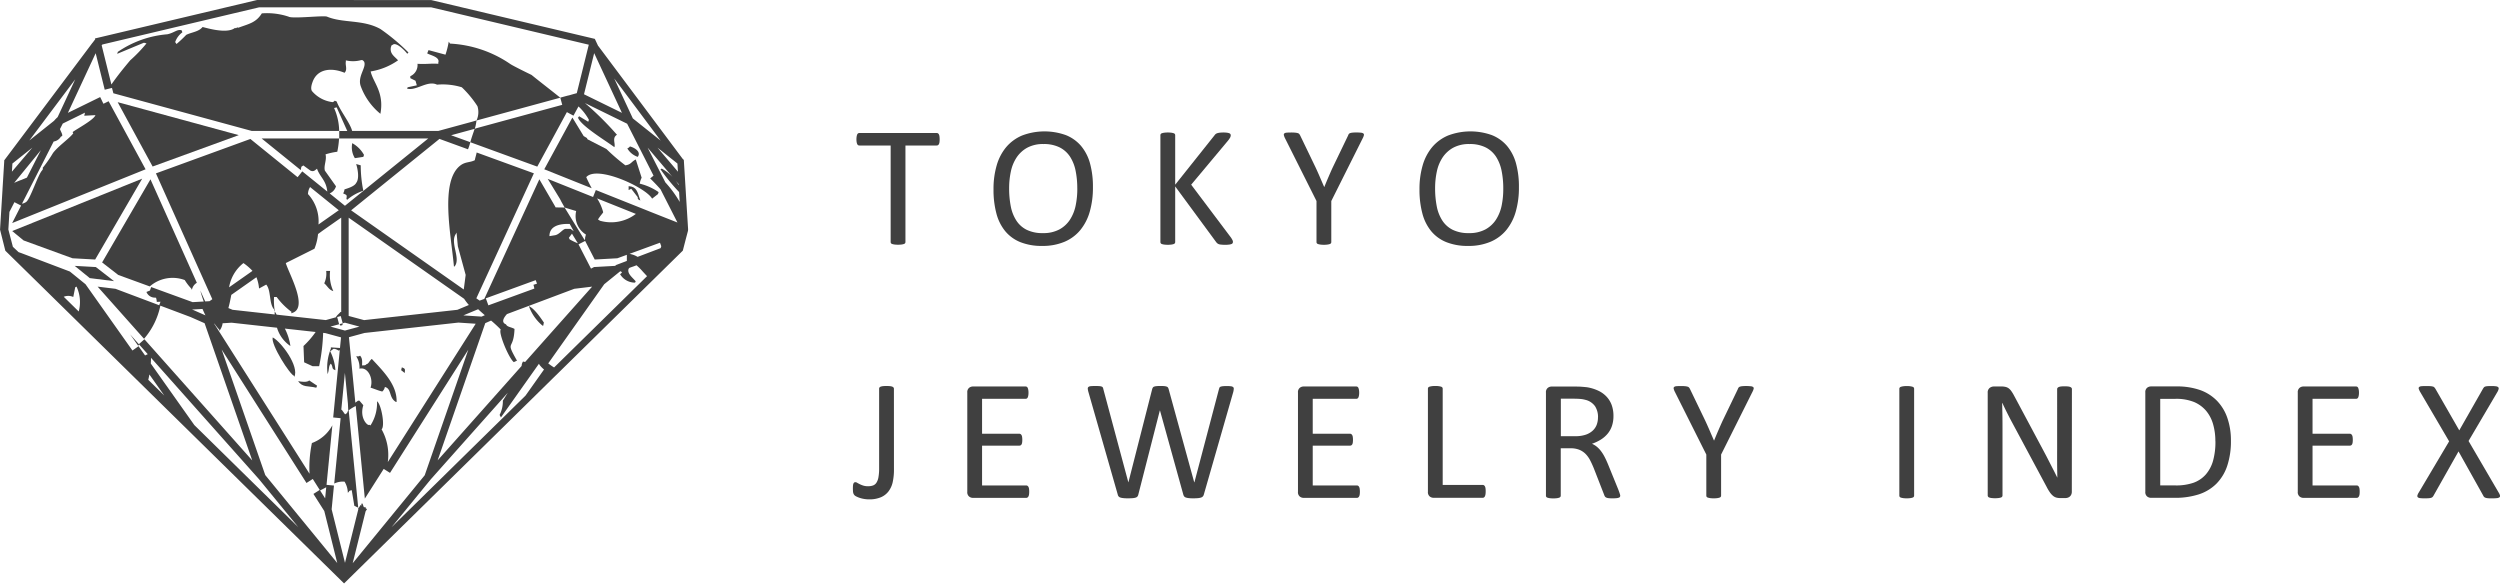 <svg xmlns="http://www.w3.org/2000/svg" width="180" height="42.017" viewBox="0 0 180 42.017"><g transform="translate(-207 -198)"><g transform="translate(207 198)"><g transform="translate(61.412 9.46)"><g transform="translate(0.25)"><path d="M588.653,319.373a1.5,1.5,0,0,1-.012.2.437.437,0,0,1-.04.139.194.194,0,0,1-.069.078.168.168,0,0,1-.089.024h-2.253v6.946a.149.149,0,0,1-.025.087.16.16,0,0,1-.087.059.889.889,0,0,1-.164.037,2.088,2.088,0,0,1-.511,0,.891.891,0,0,1-.167-.037.162.162,0,0,1-.087-.059.153.153,0,0,1-.024-.087v-6.946h-2.253a.17.17,0,0,1-.09-.024.179.179,0,0,1-.065-.078.576.576,0,0,1-.04-.139,1.163,1.163,0,0,1-.016-.2,1.206,1.206,0,0,1,.016-.207.653.653,0,0,1,.04-.146.174.174,0,0,1,.065-.08.166.166,0,0,1,.09-.025h5.571a.164.164,0,0,1,.089.025.186.186,0,0,1,.069.08.491.491,0,0,1,.04.146A1.552,1.552,0,0,1,588.653,319.373Z" transform="translate(-582.66 -318.798)" fill="#404040"/><path d="M606.8,322.743a6.224,6.224,0,0,1-.229,1.752,3.664,3.664,0,0,1-.684,1.328,2.975,2.975,0,0,1-1.142.842,4.046,4.046,0,0,1-1.6.295,4.123,4.123,0,0,1-1.563-.27,2.745,2.745,0,0,1-1.089-.783,3.344,3.344,0,0,1-.641-1.275,6.614,6.614,0,0,1-.21-1.752,6.047,6.047,0,0,1,.229-1.721,3.591,3.591,0,0,1,.687-1.316,3.051,3.051,0,0,1,1.145-.835,4.556,4.556,0,0,1,3.145-.028,2.794,2.794,0,0,1,1.093.776,3.307,3.307,0,0,1,.65,1.263A6.328,6.328,0,0,1,606.8,322.743Zm-1.127.074a6.294,6.294,0,0,0-.12-1.266,2.926,2.926,0,0,0-.4-1.015,1.94,1.94,0,0,0-.751-.671,2.525,2.525,0,0,0-1.162-.241,2.376,2.376,0,0,0-1.162.26,2.186,2.186,0,0,0-.764.693,2.88,2.88,0,0,0-.42,1.012,5.657,5.657,0,0,0-.127,1.216,6.7,6.7,0,0,0,.117,1.3,2.894,2.894,0,0,0,.4,1.025,1.89,1.89,0,0,0,.745.668,2.557,2.557,0,0,0,1.171.239,2.426,2.426,0,0,0,1.175-.26,2.116,2.116,0,0,0,.767-.7,2.968,2.968,0,0,0,.414-1.025A5.907,5.907,0,0,0,605.675,322.817Z" transform="translate(-589.771 -318.713)" fill="#404040"/><path d="M625.539,326.726a.186.186,0,0,1-.022.09.152.152,0,0,1-.083.065.76.76,0,0,1-.167.04,1.917,1.917,0,0,1-.273.016,2.634,2.634,0,0,1-.353-.019.45.45,0,0,1-.2-.068.484.484,0,0,1-.112-.112l-2.947-4.005v4.005a.154.154,0,0,1-.025.084.152.152,0,0,1-.087.062.891.891,0,0,1-.164.037,2.083,2.083,0,0,1-.511,0,.891.891,0,0,1-.167-.037.154.154,0,0,1-.087-.062.158.158,0,0,1-.024-.084v-7.689a.153.153,0,0,1,.024-.087.166.166,0,0,1,.087-.059.943.943,0,0,1,.167-.037,2.088,2.088,0,0,1,.511,0,.944.944,0,0,1,.164.037.163.163,0,0,1,.087.059.149.149,0,0,1,.025.087v3.56l2.835-3.56a.381.381,0,0,1,.087-.093.4.4,0,0,1,.121-.059,1.137,1.137,0,0,1,.173-.034,2.3,2.3,0,0,1,.263-.012,1.718,1.718,0,0,1,.26.016.72.72,0,0,1,.158.04.16.16,0,0,1,.08.062.154.154,0,0,1,.022.08.351.351,0,0,1-.041.161,1.485,1.485,0,0,1-.152.223l-2.655,3.176,2.86,3.8a1.39,1.39,0,0,1,.127.22A.292.292,0,0,1,625.539,326.726Z" transform="translate(-598.43 -318.771)" fill="#404040"/><path d="M639.026,323.785v2.952a.149.149,0,0,1-.025.087.158.158,0,0,1-.086.059.879.879,0,0,1-.166.037,1.741,1.741,0,0,1-.253.016,1.716,1.716,0,0,1-.255-.016.956.956,0,0,1-.166-.037.165.165,0,0,1-.09-.059.153.153,0,0,1-.024-.087v-2.952l-2.266-4.519a.969.969,0,0,1-.083-.223.126.126,0,0,1,.031-.124.3.3,0,0,1,.167-.056c.08-.008.188-.012.325-.012a2.941,2.941,0,0,1,.3.012,1.055,1.055,0,0,1,.183.034.22.22,0,0,1,.1.062.522.522,0,0,1,.065.1l1.108,2.3q.154.328.308.687t.314.724h.012q.141-.352.292-.7c.1-.233.2-.464.305-.69l1.115-2.315a.313.313,0,0,1,.052-.105.205.205,0,0,1,.093-.065.805.805,0,0,1,.164-.034,2.389,2.389,0,0,1,.266-.012,3.009,3.009,0,0,1,.35.016.337.337,0,0,1,.177.059.123.123,0,0,1,.034.124.874.874,0,0,1-.084.217Z" transform="translate(-604.835 -318.771)" fill="#404040"/><path d="M659.57,322.743a6.224,6.224,0,0,1-.229,1.752,3.674,3.674,0,0,1-.684,1.328,2.976,2.976,0,0,1-1.143.842,4.04,4.04,0,0,1-1.6.295,4.121,4.121,0,0,1-1.563-.27,2.741,2.741,0,0,1-1.089-.783,3.336,3.336,0,0,1-.641-1.275,6.609,6.609,0,0,1-.21-1.752,6.049,6.049,0,0,1,.229-1.721,3.591,3.591,0,0,1,.687-1.316,3.05,3.05,0,0,1,1.146-.835,4.556,4.556,0,0,1,3.145-.028,2.794,2.794,0,0,1,1.093.776,3.307,3.307,0,0,1,.65,1.263A6.306,6.306,0,0,1,659.57,322.743Zm-1.127.074a6.294,6.294,0,0,0-.12-1.266,2.936,2.936,0,0,0-.4-1.015,1.94,1.94,0,0,0-.751-.671,2.525,2.525,0,0,0-1.162-.241,2.376,2.376,0,0,0-1.162.26,2.186,2.186,0,0,0-.764.693,2.893,2.893,0,0,0-.421,1.012,5.7,5.7,0,0,0-.127,1.216,6.693,6.693,0,0,0,.118,1.3,2.9,2.9,0,0,0,.4,1.025,1.9,1.9,0,0,0,.746.668,2.557,2.557,0,0,0,1.171.239,2.424,2.424,0,0,0,1.175-.26,2.114,2.114,0,0,0,.767-.7,2.971,2.971,0,0,0,.414-1.025A5.9,5.9,0,0,0,658.443,322.817Z" transform="translate(-611.87 -318.713)" fill="#404040"/></g><g transform="translate(0 18.335)"><path d="M585.182,356.289a4.1,4.1,0,0,1-.087.873,1.7,1.7,0,0,1-.3.675,1.365,1.365,0,0,1-.554.43,2.108,2.108,0,0,1-.851.152,2.061,2.061,0,0,1-.344-.028,2,2,0,0,1-.313-.074,1.7,1.7,0,0,1-.248-.1.515.515,0,0,1-.139-.09.44.44,0,0,1-.056-.074.414.414,0,0,1-.037-.089.645.645,0,0,1-.022-.131c0-.051-.006-.114-.006-.188a2.23,2.23,0,0,1,.009-.226.456.456,0,0,1,.034-.142.176.176,0,0,1,.059-.074.159.159,0,0,1,.084-.021.266.266,0,0,1,.127.046c.052.031.114.065.186.1a1.73,1.73,0,0,0,.251.1,1.1,1.1,0,0,0,.334.046,1.073,1.073,0,0,0,.359-.053.5.5,0,0,0,.248-.195,1.043,1.043,0,0,0,.148-.393,3.48,3.48,0,0,0,.05-.653v-5.732a.145.145,0,0,1,.024-.081.183.183,0,0,1,.087-.062.673.673,0,0,1,.164-.037,2.672,2.672,0,0,1,.51,0,.626.626,0,0,1,.164.037.2.2,0,0,1,.087.062.129.129,0,0,1,.029.081Z" transform="translate(-582.229 -350.26)" fill="#404040"/><path d="M600.853,357.895a1.29,1.29,0,0,1-.013.2.421.421,0,0,1-.043.139.217.217,0,0,1-.071.08.164.164,0,0,1-.09.025h-3.845a.438.438,0,0,1-.269-.1.4.4,0,0,1-.127-.338v-7.144a.4.4,0,0,1,.127-.338.441.441,0,0,1,.269-.1h3.8a.172.172,0,0,1,.09.024.179.179,0,0,1,.065.081.615.615,0,0,1,.04.139,1.158,1.158,0,0,1,.016.207,1.078,1.078,0,0,1-.016.2.562.562,0,0,1-.04.136.174.174,0,0,1-.065.077.167.167,0,0,1-.09.025h-3.132v2.513h2.686a.16.16,0,0,1,.09.028.239.239,0,0,1,.068.077.393.393,0,0,1,.04.137,1.463,1.463,0,0,1,.013.2,1.283,1.283,0,0,1-.013.192.382.382,0,0,1-.04.13.176.176,0,0,1-.068.071.187.187,0,0,1-.09.022h-2.686v2.866h3.176a.168.168,0,0,1,.09.024.226.226,0,0,1,.071.077.388.388,0,0,1,.043.136A1.394,1.394,0,0,1,600.853,357.895Z" transform="translate(-588.162 -350.287)" fill="#404040"/><path d="M619.678,358.072a.333.333,0,0,1-.074.139.318.318,0,0,1-.136.08,1.032,1.032,0,0,1-.213.04c-.085.008-.189.013-.313.013s-.236,0-.325-.013a1.037,1.037,0,0,1-.22-.04.274.274,0,0,1-.13-.08.4.4,0,0,1-.068-.139l-1.677-6.049h-.013l-1.548,6.049a.322.322,0,0,1-.062.139.273.273,0,0,1-.124.08.917.917,0,0,1-.208.04c-.085.008-.193.013-.325.013s-.25,0-.341-.013a1.044,1.044,0,0,1-.223-.04.287.287,0,0,1-.133-.08.3.3,0,0,1-.065-.139l-2.117-7.4a1.131,1.131,0,0,1-.041-.223.144.144,0,0,1,.049-.124.324.324,0,0,1,.171-.056q.118-.012.316-.012t.3.009a.617.617,0,0,1,.17.034.153.153,0,0,1,.08.068.417.417,0,0,1,.034.112l1.8,6.71h.006l1.709-6.7a.457.457,0,0,1,.047-.115.175.175,0,0,1,.09-.071.7.7,0,0,1,.177-.037,2.956,2.956,0,0,1,.3-.012,2.46,2.46,0,0,1,.276.012.682.682,0,0,1,.164.037.172.172,0,0,1,.089.071.435.435,0,0,1,.047.115l1.839,6.7H619l1.765-6.7c.012-.041.024-.077.037-.109a.131.131,0,0,1,.077-.071.646.646,0,0,1,.168-.037,2.682,2.682,0,0,1,.288-.012,2.165,2.165,0,0,1,.294.016.307.307,0,0,1,.158.058.149.149,0,0,1,.046.124,1.362,1.362,0,0,1-.034.223Z" transform="translate(-594.414 -350.26)" fill="#404040"/><path d="M641.819,357.895a1.357,1.357,0,0,1-.013.2.418.418,0,0,1-.043.139.217.217,0,0,1-.071.08.164.164,0,0,1-.09.025h-3.845a.438.438,0,0,1-.269-.1.4.4,0,0,1-.127-.338v-7.144a.4.4,0,0,1,.127-.338.441.441,0,0,1,.269-.1h3.8a.172.172,0,0,1,.09.024.178.178,0,0,1,.065.081.586.586,0,0,1,.04.139,1.158,1.158,0,0,1,.016.207,1.078,1.078,0,0,1-.016.2.537.537,0,0,1-.04.136.172.172,0,0,1-.065.077.166.166,0,0,1-.09.025h-3.133v2.513h2.687a.16.16,0,0,1,.09.028.239.239,0,0,1,.068.077.4.4,0,0,1,.04.137,1.472,1.472,0,0,1,.012.2,1.291,1.291,0,0,1-.012.192.383.383,0,0,1-.04.13.176.176,0,0,1-.068.071.188.188,0,0,1-.09.022h-2.687v2.866H641.6a.168.168,0,0,1,.09.024.226.226,0,0,1,.071.077.385.385,0,0,1,.043.136A1.462,1.462,0,0,1,641.819,357.895Z" transform="translate(-605.319 -350.287)" fill="#404040"/><path d="M657.621,357.843a1.394,1.394,0,0,1-.013.207.514.514,0,0,1-.04.142.213.213,0,0,1-.069.087.16.16,0,0,1-.1.028h-3.541a.438.438,0,0,1-.269-.1.4.4,0,0,1-.127-.338v-7.416a.156.156,0,0,1,.024-.087.165.165,0,0,1,.087-.058.891.891,0,0,1,.167-.037,1.759,1.759,0,0,1,.254-.016,1.73,1.73,0,0,1,.256.016.886.886,0,0,1,.164.037.162.162,0,0,1,.087.058.156.156,0,0,1,.025.087v6.927H657.4a.168.168,0,0,1,.1.027.237.237,0,0,1,.069.081.445.445,0,0,1,.04.139A1.447,1.447,0,0,1,657.621,357.843Z" transform="translate(-612.064 -350.26)" fill="#404040"/><path d="M673.433,358.174a.187.187,0,0,1-.019.087.143.143,0,0,1-.08.062.667.667,0,0,1-.173.037,2.827,2.827,0,0,1-.3.013,2.276,2.276,0,0,1-.263-.013.566.566,0,0,1-.164-.04.221.221,0,0,1-.1-.077.491.491,0,0,1-.059-.124l-.736-1.888c-.087-.214-.177-.412-.269-.591a1.927,1.927,0,0,0-.331-.464,1.383,1.383,0,0,0-.452-.3,1.626,1.626,0,0,0-.625-.108h-.712v3.411a.137.137,0,0,1-.028.087.181.181,0,0,1-.087.059.852.852,0,0,1-.161.037,2.111,2.111,0,0,1-.514,0,.939.939,0,0,1-.164-.037.163.163,0,0,1-.087-.059.15.15,0,0,1-.025-.087v-7.417a.4.4,0,0,1,.127-.338.441.441,0,0,1,.269-.1h1.7q.3,0,.5.016t.362.034a3.067,3.067,0,0,1,.82.253,1.93,1.93,0,0,1,.6.44,1.771,1.771,0,0,1,.363.61,2.282,2.282,0,0,1,.12.758,2.234,2.234,0,0,1-.108.721,1.748,1.748,0,0,1-.313.564,2.058,2.058,0,0,1-.489.424,3.122,3.122,0,0,1-.638.3,1.516,1.516,0,0,1,.359.22,1.885,1.885,0,0,1,.3.319,3.014,3.014,0,0,1,.263.427q.124.242.248.545l.718,1.765c.058.149.095.253.112.313A.573.573,0,0,1,673.433,358.174Zm-1.6-5.628a1.433,1.433,0,0,0-.21-.8,1.19,1.19,0,0,0-.706-.467,1.965,1.965,0,0,0-.35-.062q-.194-.018-.51-.019h-.9v2.7h1.04a2.291,2.291,0,0,0,.727-.1,1.419,1.419,0,0,0,.511-.285,1.113,1.113,0,0,0,.3-.43A1.492,1.492,0,0,0,671.83,352.546Z" transform="translate(-618.188 -350.287)" fill="#404040"/><path d="M687.315,355.194v2.953a.15.15,0,0,1-.025.087.161.161,0,0,1-.086.059.936.936,0,0,1-.166.037,1.819,1.819,0,0,1-.252.016,1.8,1.8,0,0,1-.255-.016,1.012,1.012,0,0,1-.166-.037.163.163,0,0,1-.09-.059.154.154,0,0,1-.024-.087v-2.953l-2.266-4.519a.979.979,0,0,1-.083-.223.125.125,0,0,1,.03-.124.292.292,0,0,1,.168-.056c.08-.008.188-.012.325-.012a2.958,2.958,0,0,1,.3.012,1.008,1.008,0,0,1,.182.034.223.223,0,0,1,.1.062.549.549,0,0,1,.065.1l1.108,2.3c.1.219.205.448.307.687s.208.481.314.725h.012q.142-.353.292-.7t.305-.69l1.114-2.315a.324.324,0,0,1,.053-.105.213.213,0,0,1,.092-.065.782.782,0,0,1,.164-.034,2.388,2.388,0,0,1,.266-.012,3.022,3.022,0,0,1,.35.016.335.335,0,0,1,.176.058.124.124,0,0,1,.034.124.918.918,0,0,1-.084.216Z" transform="translate(-624.808 -350.26)" fill="#404040"/></g><g transform="translate(75.34 18.335)"><path d="M712.923,358.147a.154.154,0,0,1-.025.087.163.163,0,0,1-.087.059.937.937,0,0,1-.164.037,1.81,1.81,0,0,1-.256.016,1.835,1.835,0,0,1-.254-.016.939.939,0,0,1-.167-.037.163.163,0,0,1-.087-.059.154.154,0,0,1-.025-.087v-7.689a.139.139,0,0,1,.029-.087.181.181,0,0,1,.092-.058.974.974,0,0,1,.167-.037,1.64,1.64,0,0,1,.245-.016,1.731,1.731,0,0,1,.256.016.887.887,0,0,1,.164.037.162.162,0,0,1,.087.058.156.156,0,0,1,.025.087Z" transform="translate(-711.858 -350.26)" fill="#404040"/><path d="M728.863,357.881a.488.488,0,0,1-.042.21.417.417,0,0,1-.109.143.428.428,0,0,1-.151.08.591.591,0,0,1-.166.025h-.353a1.113,1.113,0,0,1-.291-.034.657.657,0,0,1-.237-.124,1.26,1.26,0,0,1-.224-.245,3.192,3.192,0,0,1-.238-.4l-2.444-4.557q-.192-.353-.386-.739t-.363-.753h-.012q.012.445.019.91t.006.922v4.835a.153.153,0,0,1-.026.083.162.162,0,0,1-.088.062.94.94,0,0,1-.164.037,2.126,2.126,0,0,1-.516,0,.856.856,0,0,1-.16-.037.161.161,0,0,1-.085-.062.149.149,0,0,1-.026-.083v-7.392a.412.412,0,0,1,.141-.353.5.5,0,0,1,.307-.105h.524a1.29,1.29,0,0,1,.31.031.643.643,0,0,1,.224.1.9.9,0,0,1,.192.2,2.729,2.729,0,0,1,.195.319l1.878,3.516q.173.322.335.629c.108.2.212.405.312.6s.2.393.3.585.194.385.29.578h.006q-.012-.489-.015-1.018t0-1.018V350.49a.137.137,0,0,1,.026-.08.206.206,0,0,1,.088-.065.592.592,0,0,1,.163-.04,2.31,2.31,0,0,1,.265-.012,2.176,2.176,0,0,1,.248.012.553.553,0,0,1,.163.04.211.211,0,0,1,.085.065.138.138,0,0,1,.026.08Z" transform="translate(-716.444 -350.273)" fill="#404040"/><path d="M748.5,354.212a5.614,5.614,0,0,1-.266,1.817,3.3,3.3,0,0,1-.777,1.287,3.2,3.2,0,0,1-1.254.765,5.5,5.5,0,0,1-1.771.254h-1.7a.438.438,0,0,1-.269-.1.4.4,0,0,1-.127-.338v-7.144a.4.4,0,0,1,.127-.338.441.441,0,0,1,.269-.1h1.814a5.032,5.032,0,0,1,1.758.269,3.2,3.2,0,0,1,1.2.774,3.308,3.308,0,0,1,.737,1.222A4.927,4.927,0,0,1,748.5,354.212Zm-1.121.043a4.389,4.389,0,0,0-.161-1.211,2.617,2.617,0,0,0-.5-.968,2.333,2.333,0,0,0-.87-.638,3.422,3.422,0,0,0-1.356-.229h-1.083v6.234h1.1a3.8,3.8,0,0,0,1.294-.192,2.14,2.14,0,0,0,.879-.588,2.555,2.555,0,0,0,.53-.994A5.011,5.011,0,0,0,747.383,354.255Z" transform="translate(-724.625 -350.287)" fill="#404040"/><path d="M765.675,357.895a1.373,1.373,0,0,1-.012.2.418.418,0,0,1-.044.139.213.213,0,0,1-.071.08.164.164,0,0,1-.09.025h-3.844a.435.435,0,0,1-.269-.1.4.4,0,0,1-.127-.338v-7.144a.4.4,0,0,1,.127-.338.438.438,0,0,1,.269-.1h3.8a.17.17,0,0,1,.089.024.179.179,0,0,1,.065.081.643.643,0,0,1,.04.139,1.153,1.153,0,0,1,.016.207,1.072,1.072,0,0,1-.016.2.586.586,0,0,1-.04.136.174.174,0,0,1-.065.077.165.165,0,0,1-.089.025h-3.133v2.513h2.687a.157.157,0,0,1,.09.028.232.232,0,0,1,.068.077.392.392,0,0,1,.041.137,1.481,1.481,0,0,1,.012.2,1.3,1.3,0,0,1-.012.192.381.381,0,0,1-.041.13.172.172,0,0,1-.068.071.183.183,0,0,1-.09.022h-2.687v2.866h3.176a.168.168,0,0,1,.09.024.221.221,0,0,1,.071.077.385.385,0,0,1,.044.136A1.482,1.482,0,0,1,765.675,357.895Z" transform="translate(-732.53 -350.287)" fill="#404040"/><path d="M781.879,357.924a.764.764,0,0,1,.1.217.123.123,0,0,1-.04.127.354.354,0,0,1-.183.062,3,3,0,0,1-.337.016c-.132,0-.235,0-.31-.009a.682.682,0,0,1-.176-.034.268.268,0,0,1-.1-.059.294.294,0,0,1-.059-.09l-1.783-3.188-1.8,3.188a.409.409,0,0,1-.068.093.251.251,0,0,1-.1.059.79.79,0,0,1-.176.031c-.074.006-.174.009-.3.009a2.687,2.687,0,0,1-.322-.016.283.283,0,0,1-.164-.062.132.132,0,0,1-.031-.127.746.746,0,0,1,.1-.217l2.185-3.683-2.086-3.56a1.019,1.019,0,0,1-.1-.22.122.122,0,0,1,.027-.13.3.3,0,0,1,.173-.059c.083-.008.2-.012.341-.012q.186,0,.3.009a.9.9,0,0,1,.186.031.2.2,0,0,1,.1.062c.021.027.044.056.068.089l1.721,3,1.709-3a1.087,1.087,0,0,1,.062-.089.191.191,0,0,1,.09-.062.681.681,0,0,1,.164-.031c.07-.006.165-.009.284-.009a2.514,2.514,0,0,1,.313.016.344.344,0,0,1,.173.058.129.129,0,0,1,.041.127.722.722,0,0,1-.087.22l-2.08,3.535Z" transform="translate(-738.73 -350.26)" fill="#404040"/></g></g><path d="M520.99,321.159l.048-.141a2.151,2.151,0,0,0-.845-.845,1.481,1.481,0,0,0,.188,1.079Z" transform="translate(-494.83 -309.864)" fill="#404040"/><path d="M555.029,321.328c.272-.369-.242-.667-.563-.751a.4.4,0,0,1-.188.141A1.367,1.367,0,0,0,555.029,321.328Z" transform="translate(-509.111 -310.034)" fill="#404040"/><path d="M519.306,325.245l.047.094a3.354,3.354,0,0,1,1.173-.657,9.082,9.082,0,0,1-.187-1.831l-.329-.094c.121.38.241,1.066,0,1.361-.133.277-.729.419-.844.469a.6.6,0,0,1-.094.282C519.294,324.989,519.374,324.949,519.306,325.245Z" transform="translate(-494.366 -310.947)" fill="#404040"/><path d="M554.44,325.5v.281l.187-.094.47.61c-.01.149.012.149.188.235C555.063,325.894,555.032,325.54,554.44,325.5Z" transform="translate(-509.179 -312.097)" fill="#404040"/><path d="M517.387,337.455a2.688,2.688,0,0,1-.234-1.455h-.282a1.628,1.628,0,0,1-.141.892C516.965,337.087,517.053,337.352,517.387,337.455Z" transform="translate(-493.386 -316.493)" fill="#404040"/><path d="M543.071,341.769h.047c.015-.078.031-.156.047-.235-.023.008-.589-.956-1.079-1.173A3.2,3.2,0,0,0,543.071,341.769Z" transform="translate(-504.005 -318.319)" fill="#404040"/><path d="M510.342,344.236c-.16.5,1.267,2.736,1.548,2.769v.094C512.283,346.316,510.934,344.541,510.342,344.236Z" transform="translate(-490.705 -319.942)" fill="#404040"/><path d="M523.549,349.829h.047c.049-1.23-.972-2.225-1.784-3.1-.214.185-.214.341-.375.375-.1.1-.122.088-.328.094.02-.37.009-.525-.141-.7l-.094.047h-.188a1.4,1.4,0,0,1,.235.892c.619-.164,1.029.731.8,1.361.356.119.586.221.844.281a.578.578,0,0,0,.188-.328C523.258,348.876,523.02,349.524,523.549,349.829Z" transform="translate(-495.042 -320.889)" fill="#404040"/><path d="M526.31,347.941c-.017.069-.034.138-.052.206l.258.206C526.538,348.085,526.582,348.04,526.31,347.941Z" transform="translate(-497.376 -321.494)" fill="#404040"/><path d="M513.5,349.613c.3.471.749.335,1.267.469h.047l.047-.141-.563-.375C514.145,349.717,513.721,349.666,513.5,349.613Z" transform="translate(-492.033 -322.174)" fill="#404040"/><path d="M481.641,330.019l.775.282.592.033,1.041.058.605-1.041.611-1.051,2.169-3.73-9.358,3.771.044.036.23.19.546.45Z" transform="translate(-477.197 -311.706)" fill="#404040"/><path d="M485.821,335.373l.4.022,1.122.063,1.31,1.015-1.747-.219-1.063-.862Z" transform="translate(-480.441 -316.23)" fill="#404040"/><path d="M499.859,317.467l-8.72-2.374,2.518,4.634Z" transform="translate(-482.668 -307.737)" fill="#404040"/><path d="M489.784,329.655l-.57.98,1.161.9,2.27.827a2.5,2.5,0,0,1,2.519-.459,3.5,3.5,0,0,0,.469.61l.047.094a.743.743,0,0,1,.355-.507l-3.34-7.45-2.3,3.954Z" transform="translate(-481.862 -311.739)" fill="#404040"/><path d="M551,321.328l-.422-1.314c-.348.173-.316.356-.751.422a14.153,14.153,0,0,1-1.361-1.173l-1.361-.7c-.016-.031-.031-.063-.047-.094l-.234-.141-.812-1.333-2.024,3.725,3.415,1.366c-.175-.335-.327-.633-.391-.8.774-.889,4.3.749,4.74,1.549l.423-.329.047-.141a4.067,4.067,0,0,0-1.361-.61A1.5,1.5,0,0,1,551,321.328Z" transform="translate(-504.801 -308.532)" fill="#404040"/><path d="M526.108,318.956l-.087-1.4-.065-1.053-.016-.268-.073-1.186-.029-.464-.032-.52h0l-.008-.12-.066-.052-6.094-8.149-.006.005-.24-.514-.29-.069h0l-11.487-2.724-12.531-.008-11.517,2.731h0l-.163.038.016.066-.005,0-.13.173.024.018h0l-.024-.019-.066.088-.013,0,0,.01-.176.235h0l-6.162,8.208,0,.081h0l-.123,2v.024l-.012.189h0l-.166,2.694.381,1.517,2.651,2.6h0l.333.327h0l.733.721,9.436,9.27,11.236,11.037,11.236-11.037h0l.281-.275-.027-.028.027.028,3.694-3.633h0l.078-.074h0l.043-.042h0l7-6.878,1-.982,1.058-1.04.209-.81.163-.615.009-.111Zm-.744-4.346.012.189-1.472-1.733,1.435,1.143Zm-1.23-2.048-2.006-1.6-1.34-2.876Zm-4.789-6.3,2,4.3-2.733-1.339Zm-1.933,3.065-.508.139.141.518-6.137,1.671v0l-.164.054s.049-.142.077-.261l-.021.064a3.1,3.1,0,0,0,.072-.4l6.032-1.642c-.714-.574-1.358-1.065-2.071-1.64,0,0-1.348-.652-1.549-.8a8.43,8.43,0,0,0-4.317-1.455l-.094-.141a5.933,5.933,0,0,1-.235.939l-1.221-.329c-.031.078-.062.156-.094.235.2.129.934.257.8.657v.094c-.542-.037-.833.038-1.5,0a.871.871,0,0,1-.517.892v.141l.375.188.094.328-.657.141-.047.094c.64.2,1.469-.62,2.159-.282a4.691,4.691,0,0,1,1.784.188,7.494,7.494,0,0,1,1.126,1.361,1.423,1.423,0,0,1-.065,1.023l-.3.091v0l-2.45.667h-6.208c-.133-.556-.886-1.487-1.112-2.119-.249-.095-.058-.057-.281.047a2.294,2.294,0,0,1-1.5-.8c-.117-.192-.008-.505.047-.657.345-.954,1.362-1.047,2.3-.657.228-.231.04-.55.094-.8v-.094a2.215,2.215,0,0,0,1.032,0c.14-.042.182-.03.282.094.2.414-.509,1.064-.235,1.783a4.612,4.612,0,0,0,1.408,1.971c.295-1.552-.532-2.263-.7-3.05a4.725,4.725,0,0,0,1.971-.8c-.239-.278-.607-.461-.516-.939.065-.178,0-.1.141-.188.281-.224,1.011.577,1.032.657l.094-.094a14.563,14.563,0,0,0-2.018-1.69c-1.255-.7-2.7-.409-3.848-.892-.239-.1-2.5.17-2.769,0a4.914,4.914,0,0,0-1.924-.235c-.418.672-.919.749-1.69,1.033-.155-.069-.128.1-.235.008-.623.507-2.323-.084-2.346-.055-.277.347-.8.37-1.173.563a8.642,8.642,0,0,1-.7.657l-.094-.141a1.477,1.477,0,0,1,.517-.7l-.047-.141c-.3-.115-.539.177-1.033.281a7.352,7.352,0,0,0-3.567,1.267l-.046.141s1.578-.657,1.924-.8l.188.046a10.632,10.632,0,0,1-1.173,1.221c-.444.528-.934,1.128-1.356,1.741l-.7-2.822.051-.058,11.293-2.678h12.374l11.355,2.693-.864,3.489-.291.08h0l-.268.077Zm-35.433-1.176-1.02,2.19h0l-.246.528a2.344,2.344,0,0,0-.255.262l-.307.245-1.475,1.175Zm1.456,2.574c-.1.338-1.375,1.011-1.642,1.22l.046.094c-.327.411-1.056.892-1.455,1.408a8.852,8.852,0,0,1-.751,1.08c.052.073-.017.153-.047.188-.3.348-.836,2.024-1.126,2.252a.66.66,0,0,1-.312.133l.347-.681.44-.864,1.493-2.93a.716.716,0,0,0,.519-.351l.094-.047c.033-.145-.1-.309-.158-.5l.2-.394.1-.051,1.5-.736c-.015.064-.031.136-.053.223Zm-5.358,4.671c-.176.069-.331.131-.495.209l1.926-2.358-1.007,1.977C478.341,315.294,478.2,315.349,478.077,315.4Zm3.36-4.831-.1-.048h0l.1.048Zm-3.98,3.645,1.436-1.144-1.472,1.733Zm4.775,10.653-1.079-1.059a.863.863,0,0,1,.686.015l.141-.7.094-.047A2.613,2.613,0,0,1,482.232,324.864Zm4.776,3.164-.034-.049-.435-.615-.219.155-.22.155-3.378-4.772-1.093-.887h0l-.037-.029-.883-.335h0l-2.636-1-.169-.058-.413-.387-.031-.12-.023-.088-.271-1.037.078-1.267.359-.7.479.244-.642,1.26,9.607-3.872-2.662-4.9-.373.182h0l-.116-.236,0-.006-.119-.241-.28.137-.83.407-1.214.594,2-4.294.652,2.628.261-.065.261-.065.1.385,9.957,2.711h6.3a4.178,4.178,0,0,0-.367-1.649l.188-.047c.342.761.472,1.059.763,1.7h-.579v.538h6.411l-6,4.848-1.1-.89a.8.8,0,0,0,.456-.513l-.8-1.126c-.1-.35.148-.765.047-1.173a4.879,4.879,0,0,1,.845-.188,6.072,6.072,0,0,0,.127-.957H495.4l2.817,2.278c.015-.081.031-.162.046-.242l.141-.094.516.376c.237.094.319-.027.469-.141.205.6.663.83.74,1.647l-.926-.749-.241-.194-.633-.511-.338.418-3.4-2.752-6.8,2.478,4.06,9.059-.2.143-.313.018-.352-.785c.067.262.153.528.246.791l-.8.045-2.982-1.086-.092.252h0l-.25.1a.65.65,0,0,0,.625.41l.065.007a1.117,1.117,0,0,1,.053.3l.269-.012-.095.252-3.145-1.183-1.287-.156,3.341,3.755a5.242,5.242,0,0,0,1.175-2.385l2.175.818,1.011.446,3.43,9.881-7.763-8.727-.2.178h0l-.2.179-.629-.708.577.815.075-.083.617.693C487.135,327.969,487.071,328,487.008,328.028Zm28.029-4.814-3.31,1.207-.184-.506,3.592-1.309.092.253-.255.084A2.045,2.045,0,0,1,515.037,323.214Zm-.484,5.083-.178.2a1.159,1.159,0,0,1-.153-.031.619.619,0,0,0-.1.318l-.331.372-5.718,6.429,3.43-9.881.3-.134.119-.052a9.353,9.353,0,0,1,.7.649c-.2.184.561,2.049.939,2.347.128-.093.05.045.141-.094h.094c-.886-1.565-.249-.653-.187-2.3-.252-.144-.528-.134-.61-.328-.377-.146-.162-.491.067-.742l.418-.157h0l2.134-.8h.015v-.006l2.28-.857,1.286-.156-2.922,3.284Zm3.088-9.383h-.35c-.213.005-.461.44-.817.467l-.35.058c-.005-.7.664-.858,1.19-.878v0h.268l.291.526Zm.529,1.038a4.009,4.009,0,0,1-.587-.279l-.059-.117.221-.295Zm1.383-3.231,2.794,1.117a2.926,2.926,0,0,1-2.587.492l-.141-.094c.224-.345.288-.368.375-.516A3.419,3.419,0,0,0,519.553,316.721Zm1.462,4.311.682-.249v.435l0,.005-.766.291-.081.065-1.512.084-.221.114-.9-1.747.478-.247.69,1.339Zm-16.977,12.316c.268-.223-.029-1.833-.328-2.018a2.975,2.975,0,0,1-.47,1.736l-.094-.046c-.073.12-.725-.448-.423-1.408l-.281-.328h-.094c-.07.048-.135.1-.2.145l-.461-4.713,1.118-.305,6.762-.748,1.247.083-6.329,9.959A3.755,3.755,0,0,0,504.038,333.347Zm-2.94-8.155.031.115.022.082.088.322-.225.062a.631.631,0,0,0,.067.113l.141-.047a.9.9,0,0,1,.019-.128l.158-.043,1.047.285-1.046.283-1.042-.284.623-.17-.071-.259h0l-.07-.26.212-.06Zm.547,6.785a1.5,1.5,0,0,0-.095.2l-.141.094-.235-.329h-.037l.26-2.661.217,2.213h0l.024.491Zm-5.3-6.9-3.038-.336-.3-.125c.082-.286.139-.58.194-.864l.017-.085,1.808-1.271a2.906,2.906,0,0,1,.19.812l.516-.282c.362.419.19,1.369.563,1.784v.094h.047a4.72,4.72,0,0,1-.047-.986h.188a5.055,5.055,0,0,0,1.079,1.079l-.047.094c1.333-.272-.124-2.793-.375-3.614l2.065-1.033a3.778,3.778,0,0,0,.266-1.171c0,.042-.006.082-.011.116l.328-.241h0l1.343-.943v6.8a.421.421,0,0,1-.048-.012c-.122.153-.248.22-.339.389l-.722.2-3.341-.369-.2-.023c-.044-.076-.089-.155-.136-.241C496.339,324.929,496.34,325,496.342,325.079Zm-3.286-1.955a2.8,2.8,0,0,1,1.033-1.744,4.037,4.037,0,0,1,.651.561Zm1.844-.969,0,0h0Zm3.835-5.75a1.008,1.008,0,0,1,.152-.5l2.066,1.67-1.461,1.026A2.89,2.89,0,0,0,498.735,316.405Zm12.5,8.828-1.313-.087.959-.4.106-.045c.156.147.319.291.481.431Zm-1.744-.489-6.716.742-1.11-.3V318.11l8.314,5.841a4.066,4.066,0,0,0,.34.445Zm-17.646.789h0l0-.049Zm-.491-.389-.869-.383-.1-.036.756-.043C491.215,324.841,491.284,325,491.357,325.143Zm-4.117,4.641c.03-.126.056-.254.08-.385l1.075,1.519Zm3.316,3.258-2.954-4.174-.181-.256c.009-.135.015-.273.015-.414l7.785,8.751,2.822,3.447Zm5.106,3.6-3.139-9.042,6.107,9.611.227-.144.227-.145.5.79-.454.288.783,1.232.933,3.742Zm3.947,1.107c.139-.067.288-.148.443-.23l-.078.8Zm3.283,1.281-.008-.081-.1.01-.031-.019-.091-.253a.478.478,0,0,1-.088.024l.023.13-.071-.045-.118.186.02.012-.075.008.01.1-.16.642-.153.617-.647,2.6-.961-3.854.167-1.709-.267-.026h0l-.268-.026.42-4.289a2.745,2.745,0,0,1-1.473,1.279,8.7,8.7,0,0,0-.171,2.211l-6.863-10.8.028,0a2.983,2.983,0,0,0,.342.425v.094a1.163,1.163,0,0,0,.237-.557l.059,0h0l.582-.038,3.165.35.108.012a2.412,2.412,0,0,0,.965,1.317,3.933,3.933,0,0,0-.4-1.255l2.217.245a6.279,6.279,0,0,1-.875,1.01l.047,1.173.61.281h.47a13.866,13.866,0,0,0,.288-2.4l.17.019,1.118.305-.075.764-.657-.044v.094a3.6,3.6,0,0,0-.234,1.83c.13-.32.053-.585.234-.751.191.248.015.367.328.47a3.628,3.628,0,0,0-.375-1.361l.188-.141c.05-.087.28,0,.422.094l.079-.04-.474,4.851.535.053-.46,4.707a1.429,1.429,0,0,1,.743-.138,1.6,1.6,0,0,1,.235.8c.147-.107.009-.124.281-.188q.094.563.188,1.126l.188.094a.6.6,0,0,0,.091.033l-.685-7a2.625,2.625,0,0,1,.51-.31l.652,6.665,1.359-2.139.227.144h0l.227.144,5.638-8.872-3.139,9.042-5.186,6.333.618-2.481.153-.617.16-.644.1-.149Zm11.509-8.109-1.864,1.831h0l-.281.275h0l-7.5,7.37,2.823-3.447,5.549-6.238-.359.571a2.15,2.15,0,0,1-.235,1.032,1.09,1.09,0,0,1,.095.181l2.738-3.868a.835.835,0,0,0,.107.158l.014.014a1.752,1.752,0,0,0,.246.24Zm7.788-9.307h0l.205-.078a4.419,4.419,0,0,1,.457.462c.1.107.2.216.3.323l-6.693,6.574a4.444,4.444,0,0,1-.421-.294l4.032-5.7,1.061-.861h0l.069-.056.042-.016c.039.023.077.045.109.067-.066.088-.044.077-.141.141a1.238,1.238,0,0,0,1.079.61l.047-.094c-.229-.277-.617-.541-.516-.892a.448.448,0,0,1,.065-.077l.14-.053Zm1.941-1.311-1.658.629a1.638,1.638,0,0,0-.442-.186l-.135-.034,2.188-.8.092.252Zm-7.139-3.329.228.406c.4.124.83.252.83.252a1.564,1.564,0,0,0,.7,1.692c-.019.078-.039.156-.059.234a.31.31,0,0,1-.028.17l-1.447-2.349-.646-.009-.053-.1-1.119-1.924-3.965,8.614-.335.122-.237-.166,4.143-9-4.12-1.5c-.029.171-.095.355-.134.556-.345.177-.671.1-1.033.375-1.5,1.137-.667,5.047-.469,7.275h.047c.475-.581-.355-1.7.094-2.347l.047-.094.094.985q.281,1.033.563,2.065-.068.525-.137,1.05l-8.11-5.7,6.361-5.143,2.053.748a3.4,3.4,0,0,0,.167-.511l-1.383-.5,1.574-.429.119-.026c-.113.335-.234.672-.309.958l.059.013,0,.008,4.762,1.735,2.132-3.925.237.128.236.128.361-.665a3.768,3.768,0,0,1,.751.962l-.047.141-.7-.422.047.094h-.094c.14.576,2.014,1.692,2.628,2.159.1-.238-.192-.674.188-.892a22.279,22.279,0,0,0-2.309-2.286l3.041,1.489,1.9,3.739-.243.2c.12.117.416.409.745.781l1.219,2.394-.143-.058-.762-.3-1.01-.4-.7-.281-3.261-1.3-.2.5-3.265-1.305.883,1.447Zm7.481-1.4-.28-.549-1-1.96,2.236,2.634,0,.065a3.271,3.271,0,0,0-1.216-1.187l-.094.047a14.164,14.164,0,0,0,1.341,1.641l.016.266.027.444A7.979,7.979,0,0,0,524.472,315.571Z" transform="translate(-476.564 -302.436)" fill="#404040"/></g></g></svg>